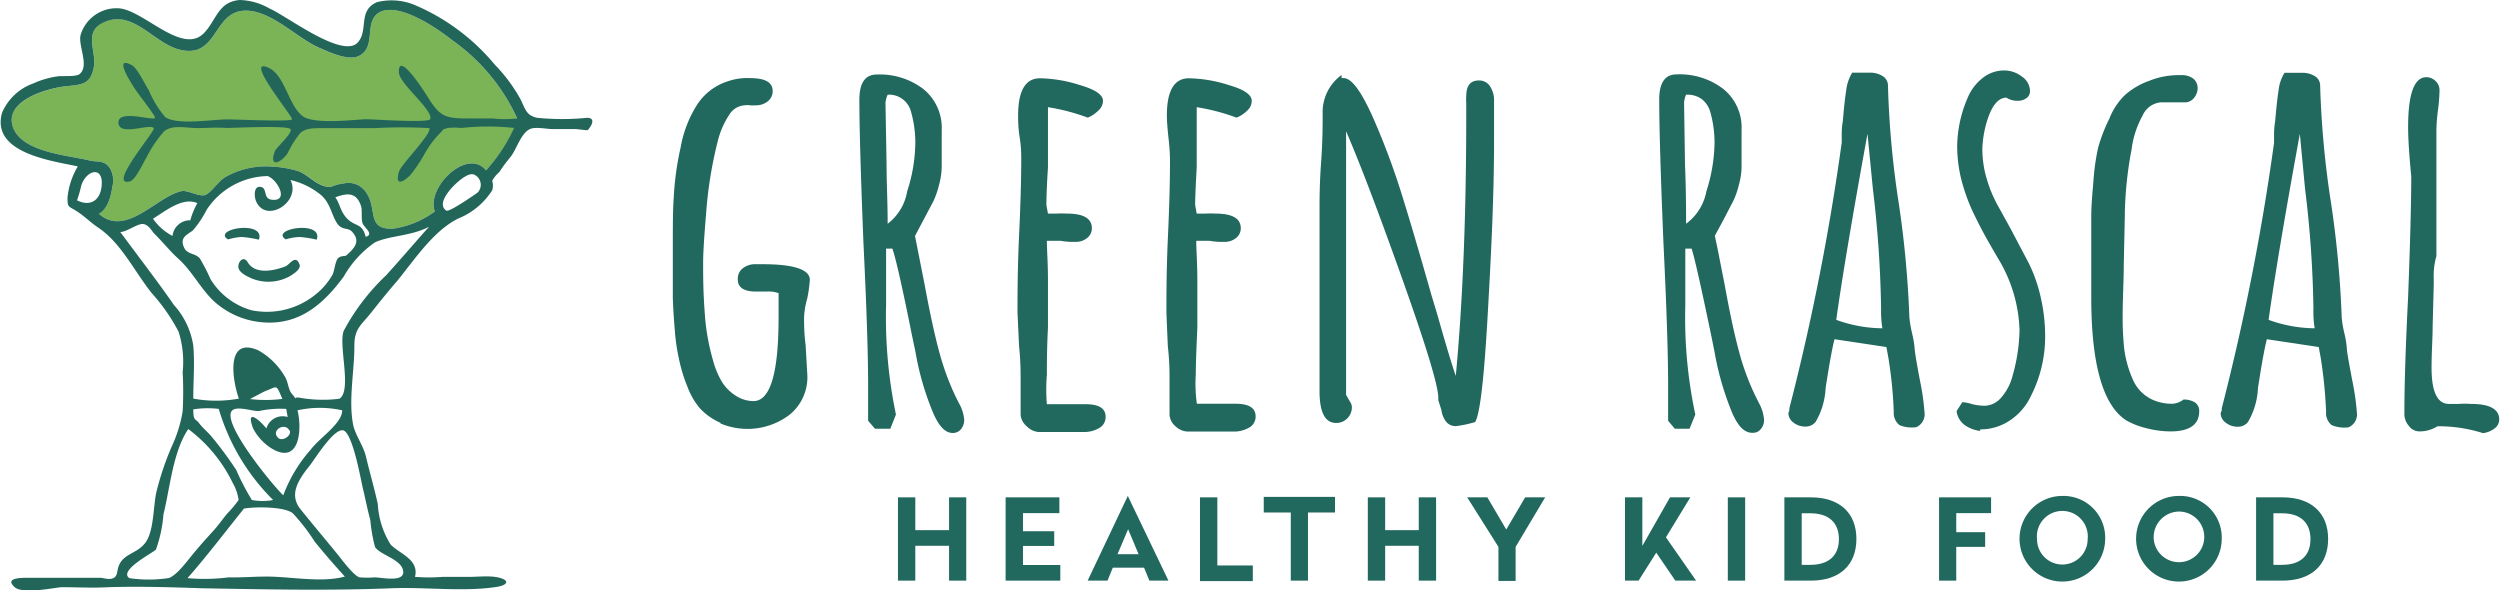 <svg viewBox="0 0 160 37.78" xmlns="http://www.w3.org/2000/svg"><g fill="#21685e"><path d="m61.84 37.16h-1.1v-2.23h-2.16v2.23h-1.11v-5.33h1.11v2.1h2.16v-2.1h1.1z"/><path d="m67.8 32.84h-2.33v1.16h2v.94h-2v1.22h2.39v1h-3.5v-5.33h3.44z"/><path d="m74.78 37.16h-1.22l-.34-.83h-2l-.34.83h-1.27l2.57-5.42zm-3.26-1.69h1.35l-.67-1.6z"/><path d="m77.91 36.19h2.27v1h-3.38v-5.36h1.11z"/><path d="m85.44 32.8h-1.73v4.36h-1.1v-4.36h-1.73v-1h4.56z"/><path d="m91.91 37.16h-1.11v-2.23h-2.15v2.23h-1.11v-5.33h1.11v2.1h2.15v-2.1h1.11z"/><path d="m97 35v2.18h-1.1v-2.18l-2-3.17h1.29l1.21 2.06 1.21-2.06h1.28z"/><path d="m106.62 34.39 1.93 2.77h-1.33l-1.22-1.79-1.13 1.79h-.87v-5.33h1.11v3.11l1.77-3.11h1.3z"/><path d="m111.69 37.16h-1.11v-5.33h1.11z"/><path d="m118.81 34.49c0 1.68-1.08 2.67-2.91 2.67h-1.7v-5.33h1.7c1.81 0 2.91.98 2.91 2.66zm-3.5-1.64v3.3h.55c1.2 0 1.83-.61 1.83-1.65s-.64-1.65-1.83-1.65z"/><path d="m127.43 32.84h-2.23v1.22h1.85v.94h-1.85v2.16h-1.1v-5.33h3.33z"/><path d="m134.73 34.51a2.74 2.74 0 1 1 -2.73-2.77 2.67 2.67 0 0 1 2.73 2.77zm-4.36 0a1.62 1.62 0 1 0 3.24 0 1.63 1.63 0 1 0 -3.24 0z"/><path d="m142.19 34.51a2.74 2.74 0 1 1 -2.73-2.77 2.66 2.66 0 0 1 2.73 2.77zm-4.35 0a1.62 1.62 0 1 0 1.62-1.77 1.64 1.64 0 0 0 -1.62 1.77z"/><path d="m149 34.49c0 1.68-1.08 2.67-2.92 2.67h-1.69v-5.33h1.69c1.82 0 2.92.98 2.92 2.66zm-3.5-1.64v3.3h.55c1.2 0 1.82-.61 1.82-1.65s-.63-1.65-1.82-1.65z"/></g><path d="m32.28 8.07a3.13 3.13 0 0 1 .66.11 9.77 9.77 0 0 1 -1.85 2.72c-1.2-1.48-3.84 1.14-3.26 2.63a5.86 5.86 0 0 1 -2.65 1.1c-1.76.09-1-1.24-1.74-2.3a1.35 1.35 0 0 0 -1.44-.59c-.8.09-.72.36-1.34.13s-1-.72-1.61-.93a7.49 7.49 0 0 0 -1.65-.28 5.4 5.4 0 0 0 -2.94.65c-.44.23-.93 1-1.3 1.16s-1.15-.31-1.52-.24c-1.6.31-3.58 3-5.31 1.45.54-.27.79-1.18.86-1.73a1.54 1.54 0 0 0 -.19-1.24c-.39-.49-.79-.32-1.28-.44-1.34-.34-4.4-.51-4.91-2.2s2.35-2.45 3.51-2.56c.93-.09 1.47-.14 1.68-1.19s-.69-2.26.63-2.89c1.84-.87 3.15 1.28 4.8 1.73 2.47.67 2.19-2.3 4.11-2.47 1.72-.15 3.46 1.76 4.89 2.38.6.25 1.85.84 2.52.52 1.11-.52.4-2 1.16-2.68 1.21-1 4 1 4.84 1.67a12.43 12.43 0 0 1 4.15 5 6.34 6.34 0 0 0 -.82.49z" fill="#7bb357"/><path d="m37.58 7.54a16.3 16.3 0 0 1 -3.2 0c-.72-.16-.75-.56-1.08-1.21a10.33 10.33 0 0 0 -1.64-2.2 13.52 13.52 0 0 0 -5-3.76 3.86 3.86 0 0 0 -2.54-.23c-1.22.54-.54 1.75-1.19 2.54-.93 1.17-4.6-1.68-5.69-2.14a4 4 0 0 0 -1.91-.54c-1.4.13-1.47 1.31-2.3 2.14-1.4 1.39-3.9-1.55-5.46-1.61a2.4 2.4 0 0 0 -2.41 1.7c-.18.69.59 2-.08 2.52-.24.17-1.06.1-1.34.13a5.7 5.7 0 0 0 -1.61.46 3.41 3.41 0 0 0 -2 1.88c-.72 2.58 3.19 3.07 4.85 3.43a4.78 4.78 0 0 0 -.66 2c0 .68.06.51.67.92.45.3.82.68 1.3 1 1.48 1 2.3 2.79 3.43 4.2a12 12 0 0 1 1.71 2.46 6.41 6.41 0 0 1 .26 2.59 23.16 23.16 0 0 1 0 2.5 8.61 8.61 0 0 1 -.71 2.28 18.49 18.49 0 0 0 -.98 2.93c-.19.87-.15 2.45-.68 3.18s-1.39.7-1.71 1.48c-.14.33-.06.63-.32.79s-.69 0-.85 0c-1 0-2 0-3 0-.47 0-1 0-1.42 0s-1.83-.07-1.08.6c.52.46 2.4.05 3 0 1 0 2 .06 3 0 2-.06 4 0 6 .07 4 .07 8.09.16 12.09 0 2.16-.09 4.48.23 6.64-.07 1-.13.94-.53 0-.66-.54-.07-1.11 0-1.67 0s-1.13 0-1.67 0a11.53 11.53 0 0 1 -1.77 0c.28-1.12-1-1.48-1.56-2.07a5.43 5.43 0 0 1 -.82-2.59c-.22-1-.51-2-.75-3-.16-.74-.71-1.41-.84-2.14-.29-1.56.1-3.43.09-5 0-1.14.47-1.32 1.16-2.22.54-.68 1-1.25 1.58-1.92 1.13-1.39 2.34-3.23 3.92-4a4.61 4.61 0 0 0 2.16-1.8 1 1 0 0 0 0-.61 2.06 2.06 0 0 1 .46-.56c.22-.35.5-.71.74-1 .38-.51.65-1.49 1.22-1.75.33-.16 1.07 0 1.45 0s1 0 1.46 0c.1 0 .74.09.78.07.22-.22.56-.79-.03-.79zm-32.38 4.34c.32-1 1.39-1.27 1.31-.06-.06 1-.72 1.43-1.58 1a7.59 7.59 0 0 0 .27-.94zm8.8 14.29a13.63 13.63 0 0 0 3.48 5.83 3.66 3.66 0 0 1 -1.36 0 15.45 15.45 0 0 1 -1-1.92 23.37 23.37 0 0 0 -1.59-2.15c-.25-.3-.56-.54-.79-.85s-.37-.11-.37-.88a5.87 5.87 0 0 1 1.63-.03zm2-.63s.89-.48 1-.52c.77-.28.65-.48 1.07.51a8.43 8.43 0 0 1 -2.07.01zm2.32.63.09.52a1.08 1.08 0 0 0 -1.36.73c-.49-.6-1.34-1.29-.85 0a3.33 3.33 0 0 0 1.15 1.26c1.82 1.13 2-1.18 1.69-2.42a6.57 6.57 0 0 1 2.86 0c0 .85-1.43 1.74-2 2.5a9.27 9.27 0 0 0 -1.77 2.94c-.69-.65-4.2-4.92-3.2-5.48.37-.21 1.23.1 1.63.09a6.42 6.42 0 0 1 1.74-.14zm.22 1.38c.15.32-.48.75-.75.46-.47-.47.45-1.01.73-.46zm-2.93 5c.73-.13 2.6-.13 3.13.3a12.32 12.32 0 0 1 1.39 1.8c.63.78 1.26 1.5 1.94 2.25-1.5.41-3.47 0-5 0-.82 0-1.61.07-2.43.05a12.21 12.21 0 0 1 -2.64.05c1.21-1.37 2.39-2.93 3.59-4.42zm-7.33 4.45c-.73-.49 1.58-1.66 1.7-1.83a8.43 8.43 0 0 0 .48-2.25c.42-1.67.6-4 1.59-5.46a9.4 9.4 0 0 1 2.85 3.46 2.91 2.91 0 0 1 .37 1.08 6.92 6.92 0 0 1 -.74.88c-.28.34-.54.72-.84 1.05-.47.52-.91 1-1.39 1.59s-1 1.28-1.48 1.47a8.32 8.32 0 0 1 -2.54.01zm14.93-5.8c.17.69.3 1.39.49 2.08a10 10 0 0 0 .3 1.72c.32.54 1.77.79 1.81 1.61 0 .64-1.24.37-1.81.34a6.38 6.38 0 0 1 -1 0c-.41-.15-1.17-1.2-1.45-1.54-.77-.94-1.56-1.88-2.31-2.81s-.19-1.84.58-2.8c.34-.43 1.52-2.36 2.13-2.26s1.15 3.2 1.26 3.65zm-1.21-10.03c-.36.91.55 3.83-.28 4.35a8.53 8.53 0 0 1 -2.51-.06c-.66-.13.07.45-.54-.27-.21-.24-.23-.71-.39-1a4.51 4.51 0 0 0 -1.75-1.77c-2.14-.93-1.64 2-1.24 3.09a8 8 0 0 1 -2.92 0c0-1.11.1-2.27 0-3.39a5 5 0 0 0 -1.23-2.59c-1.06-1.53-2.26-3.08-3.44-4.68.41 0 1.14-.58 1.49-.51s.52.45.69.62c.55.54 1 1.12 1.58 1.64.85.79 1.35 1.82 2.18 2.63a5.25 5.25 0 0 0 3.36 1.41c2.24.11 3.74-1.23 5-2.94a6.6 6.6 0 0 1 2-2.19c.95-.44 2.34-.4 3.46-1-.94 1.05-1.83 2.1-2.76 3.12a13.9 13.9 0 0 0 -2.7 3.54zm-4.87-9.9c.62.21 1.41 1.66.25 1.51-.57-.08-.24-.76-.71-.82s-.38.67-.3.87c.59 1.54 2.93.12 2.22-1.31a4.81 4.81 0 0 1 2 1c.57.54.62 1.22 1 1.8.32.43.68.23.93.5.62.65.1 1.12-.36 1.53-.07.06-.34 0-.52.17s-.24.84-.36 1.06a4.35 4.35 0 0 1 -1.1 1.28 4.94 4.94 0 0 1 -4.07 1 4.51 4.51 0 0 1 -2.64-2 11.72 11.72 0 0 0 -.68-1.32c-.28-.34-.8-.25-1-.68-.35-.71.29-.87.57-1.13a6.76 6.76 0 0 0 .87-1.31 4.77 4.77 0 0 1 3.86-2.15zm6.28 3.9c-.22-.88-.63-.66-1.13-1.12s-.51-1-.82-1.42c.84-.32 1.36-.28 1.64.54.1.28 0 .79.1 1.1s.8.73.17.9zm-11.23-1.07a1.12 1.12 0 0 0 -1.14 1 3.52 3.52 0 0 1 -1.25-1.1c.75-.46 1.9-1.42 2.84-1a4.88 4.88 0 0 0 -.45 1.1zm18.39-1.78c-.2.15-1.82 1.27-2 1.16-.66-.42.29-1.43.57-1.69s.81-.72 1.16-.63a.71.71 0 0 1 .27 1.16zm.53-1.42c-1.21-1.48-3.85 1.13-3.27 2.63a5.86 5.86 0 0 1 -2.65 1.1c-1.76.09-1-1.24-1.74-2.3a1.35 1.35 0 0 0 -1.44-.59c-.8.09-.72.36-1.34.14s-1-.73-1.61-.94a7.39 7.39 0 0 0 -1.65-.28 5.32 5.32 0 0 0 -2.94.65c-.44.23-.93 1-1.3 1.16s-1.15-.31-1.52-.24c-1.59.31-3.58 3-5.31 1.45.55-.27.79-1.18.86-1.73a1.55 1.55 0 0 0 -.19-1.24c-.39-.49-.79-.32-1.28-.44-1.34-.34-4.4-.51-4.91-2.2s2.35-2.46 3.51-2.56c.93-.09 1.48-.14 1.68-1.19s-.69-2.27.63-2.88c1.84-.88 3.16 1.27 4.8 1.72 2.47.67 2.19-2.3 4.11-2.47 1.72-.15 3.46 1.76 4.89 2.37.6.26 1.85.85 2.52.53 1.11-.52.4-2 1.16-2.68 1.21-1 4 1 4.84 1.67a12.43 12.43 0 0 1 4.15 5 7 7 0 0 1 -1.58 0c-.51 0-1.1 0-1.65 0-1.42 0-1.74-.17-2.48-1.35-.28-.45-1.92-3-1.86-1.6 0 .71 2.24 2.44 2 3-.12.25-3.66 0-4.12 0-.95.05-3.25.32-4-.17-.94-.64-1.16-2.65-2.22-3.12-1.66-.76 1.58 3.14 1.5 3.3s-3.66 0-4.11 0c-1 0-3.2.39-4-.14a6.51 6.51 0 0 1 -1.06-1.73c-.24-.36-.72-1.39-1.07-1.59-1.27-.7 0 1.22.2 1.53s1.35 1.77 1.27 1.83c-.11.23-2.37-.58-2.34.32s2.08 0 2.26.35c.1.2-3 3.76-1.53 3.4.37-.09.86-1.21 1.07-1.54a7.55 7.55 0 0 1 1.13-1.67c.49-.4 1.28-.24 1.89-.21s1.38-.06 2.08 0c.46 0 4-.18 4.12.08s-.87 1.13-1 1.39c-.41 1.07.33.82.8.16a6.73 6.73 0 0 1 .82-1.31c.41-.35.92-.3 1.57-.31h3.23a30.61 30.61 0 0 1 3.46 0c.17.35-1.79 2.31-1.94 2.77-.3 1 .3.68.75.2a9.58 9.58 0 0 0 .91-1.37 6.23 6.23 0 0 1 .92-1.24c.32-.29.08-.24.54-.37a4.24 4.24 0 0 1 .87 0 15.19 15.19 0 0 1 3.37 0 10.19 10.19 0 0 1 -1.8 2.71z" fill="#22665a"/><path d="m15.85 16.78c-.27-.46-.65 0-.59.35s.63.59.85.69a2.82 2.82 0 0 0 2.47-.16c.18-.12.71-.43.59-.74-.25-.66-.62 0-.9.13-.7.26-1.92.56-2.42-.27z" fill="#22665a"/><path d="m18.28 15.32s.48-.15.92-.15a6.81 6.81 0 0 1 1.07.17c.44-1.27-3.02-.7-1.99-.02z" fill="#22665a"/><path d="m14.58 15.32c.06 0 .49-.15.92-.15a6.81 6.81 0 0 1 1.07.17c.43-1.27-3.01-.7-1.99-.02z" fill="#22665a"/><path d="m46.11 27.06a4 4 0 0 1 -1.31-.92 4.56 4.56 0 0 1 -.8-1.38 9.8 9.8 0 0 1 -.54-1.76 12.08 12.08 0 0 1 -.27-1.85c-.07-.8-.11-1.49-.13-2.08v-3.26c0-1.3 0-2.36.06-3.19a18.78 18.78 0 0 1 .44-3.18 7.54 7.54 0 0 1 1-2.65 3.65 3.65 0 0 1 2-1.58 3.77 3.77 0 0 1 1.44-.21c1 0 1.45.28 1.45.83a.81.81 0 0 1 -.32.66 1.18 1.18 0 0 1 -.76.25 2.22 2.22 0 0 1 -.37 0 1 1 0 0 0 -.33 0 1.23 1.23 0 0 0 -1 .61 5.34 5.34 0 0 0 -.73 1.67 26.45 26.45 0 0 0 -.74 4.53c-.12 1.45-.2 2.56-.2 3.3s0 1.8.1 3.12a14.2 14.2 0 0 0 .57 3.22 5.24 5.24 0 0 0 .56 1.29 2.79 2.79 0 0 0 .82.82 2.1 2.1 0 0 0 1.17.37c1.08 0 1.61-1.79 1.61-5.37v-1.54a2 2 0 0 0 -.77-.1h-.67c-.78 0-1.17-.26-1.17-.77a.83.83 0 0 1 .32-.72 1.26 1.26 0 0 1 .82-.26h.47c2 0 3 .35 3 1a9 9 0 0 1 -.17 1.21 5 5 0 0 0 -.2 1.2c0 .38 0 1 .1 1.78l.11 1.9a3.09 3.09 0 0 1 -1.12 2.53 4.45 4.45 0 0 1 -4.44.57z" fill="#21685e"/><path d="m59.59 26.1a17.89 17.89 0 0 1 -1-3.58l-.24-1.14c-.64-3.2-1.06-5-1.24-5.47h-.4v1.78 1.84a30.31 30.31 0 0 0 .63 7l-.36.91h-.98l-.44-.51v-2.24q0-3-.3-9.16-.26-6.53-.26-9.15c0-1.07.37-1.61 1.11-1.61a4.59 4.59 0 0 1 3 .94 3.2 3.2 0 0 1 1.16 2.62v2.35a4.77 4.77 0 0 1 -.17 1.15 5.56 5.56 0 0 1 -.37 1.06l-.64 1.21-.53 1 .16.81.47 2.38c.32 1.72.62 3.12.91 4.19a16.6 16.6 0 0 0 1.07 2.92l.2.4a2.55 2.55 0 0 1 .34 1.08.93.93 0 0 1 -.2.58.66.66 0 0 1 -.54.25c-.53 0-.97-.53-1.38-1.61zm-1.53-13.86a10.23 10.23 0 0 0 .52-3.07 7.18 7.18 0 0 0 -.27-2 1.45 1.45 0 0 0 -1.5-1.11l-.07.17-.07.3.07 4c0 1.16.07 2.42.07 3.79a3.28 3.28 0 0 0 1.25-2.08z" fill="#21685e"/><path d="m65.71 27.28a1.07 1.07 0 0 1 -.39-.74v-1.54c0-.2 0-.44 0-.71 0-.47 0-1.18-.1-2.14l-.1-2.15c0-1.09 0-2.73.1-4.9.09-1.94.14-3.57.14-4.89 0-.32 0-.78-.1-1.41s-.1-1.12-.1-1.41c0-1.59.47-2.38 1.4-2.38a8.81 8.81 0 0 1 2.57.44c1 .29 1.46.63 1.46 1a.84.84 0 0 1 -.29.62 2.15 2.15 0 0 1 -.68.46 13.09 13.09 0 0 0 -2.55-.67q0 .5 0 1.44v2.41c-.07 1.08-.1 1.88-.1 2.42l.1.54h.53a6.39 6.39 0 0 1 .68 0c1.07 0 1.6.31 1.6.94a.79.79 0 0 1 -.3.62 1.15 1.15 0 0 1 -.77.25 4.67 4.67 0 0 1 -.94-.07h-.87c0 .58.07 1.43.07 2.55s0 2.13 0 3c-.07 1.34-.07 2.36-.07 3.04a11.14 11.14 0 0 0 0 1.87h1.11 1.38c.85 0 1.27.27 1.27.81a.8.8 0 0 1 -.42.72 1.93 1.93 0 0 1 -1 .25h-2.84a1.18 1.18 0 0 1 -.79-.37z" fill="#21685e"/><path d="m75.23 27.28a1.05 1.05 0 0 1 -.38-.74v-1.54c0-.2 0-.44 0-.71 0-.47 0-1.18-.11-2.14l-.09-2.15c0-1.09 0-2.73.1-4.9.09-1.94.13-3.57.13-4.89a13.53 13.53 0 0 0 -.1-1.41c-.07-.65-.1-1.12-.1-1.41 0-1.59.47-2.38 1.41-2.38a8.87 8.87 0 0 1 2.57.44c1 .29 1.45.63 1.45 1a.83.83 0 0 1 -.28.62 2.09 2.09 0 0 1 -.69.46 13.09 13.09 0 0 0 -2.55-.67v1.44 2.41c-.06 1.08-.1 1.88-.1 2.42l.1.54h.54a6.19 6.19 0 0 1 .67 0c1.07 0 1.61.31 1.61.94a.79.79 0 0 1 -.3.62 1.15 1.15 0 0 1 -.77.25 4.54 4.54 0 0 1 -.94-.07h-.84c0 .58.07 1.43.07 2.55s0 2.13 0 3c-.06 1.36-.1 2.38-.1 3a9.24 9.24 0 0 0 .07 1.88h1.11 1.37c.85 0 1.28.27 1.28.81a.8.8 0 0 1 -.42.72 1.94 1.94 0 0 1 -1 .25h-2.94a1.2 1.2 0 0 1 -.77-.34z" fill="#21685e"/><path d="m92.56 27a1.55 1.55 0 0 1 -.31-.76l-.2-.63v-.17q0-1.11-2.29-7.55t-3.61-9.49v16.87l.13.23.14.24a.6.6 0 0 1 .1.33 1 1 0 0 1 -1 1c-.72 0-1.07-.68-1.07-2.05v-5.73c0-1.72 0-3.64 0-5.77 0-.71 0-1.75.1-3.12s.1-2.45.1-3.12a2.93 2.93 0 0 1 1.21-2.48v.2a1.11 1.11 0 0 1 .14 0c.51 0 1.16.89 1.94 2.68a46.31 46.31 0 0 1 1.7 4.53q.75 2.37 2 6.77l.36 1.19c.51 1.81.9 3.11 1.17 3.89q.68-7.21.67-17v-.47a3 3 0 0 1 0-.44c0-.67.27-1 .8-1a.82.82 0 0 1 .72.37 1.63 1.63 0 0 1 .26.94v2.54c0 3.44-.18 7.17-.41 11.2s-.49 6.29-.8 6.81a7.3 7.3 0 0 1 -1.21.26.78.78 0 0 1 -.64-.27z" fill="#21685e"/><path d="m110.73 26.1a18.58 18.58 0 0 1 -1-3.58l-.23-1.14q-1-4.8-1.24-5.47h-.4v1.78 1.84a29.68 29.68 0 0 0 .64 7l-.37.91h-.94l-.43-.51v-2.24q0-3-.3-9.16-.27-6.54-.27-9.16c0-1.07.37-1.61 1.11-1.61a4.58 4.58 0 0 1 3 .94 3.17 3.17 0 0 1 1.16 2.62v2.35a4.32 4.32 0 0 1 -.17 1.15 5 5 0 0 1 -.37 1.06l-.63 1.21-.54 1 .17.81.47 2.38c.31 1.72.61 3.12.9 4.19a15.84 15.84 0 0 0 1.08 2.92l.2.4a2.66 2.66 0 0 1 .33 1.08.87.87 0 0 1 -.2.58.63.63 0 0 1 -.53.25c-.59.01-1.03-.52-1.44-1.6zm-1.52-13.86a10.56 10.56 0 0 0 .52-3.07 7.18 7.18 0 0 0 -.27-2 1.61 1.61 0 0 0 -.55-.83 1.58 1.58 0 0 0 -1-.28l-.07.17-.06.3.06 4c.05 1.16.07 2.42.07 3.79a3.33 3.33 0 0 0 1.3-2.08z" fill="#21685e"/><path d="m121.57 27.21a1 1 0 0 1 -.37-.87 27.74 27.74 0 0 0 -.34-3.42l-.13-.71-3.32-.5q-.21.78-.57 3.12a4.72 4.72 0 0 1 -.64 2.17.81.81 0 0 1 -.67.3 1.18 1.18 0 0 1 -.74-.25.75.75 0 0 1 -.33-.62l.06-.17v-.13a150.6 150.6 0 0 0 3.35-17q0-.14 0-.45c0-.21 0-.52.07-.92.07-.83.14-1.49.22-2a2.8 2.8 0 0 1 .38-1.11h1.15a1.47 1.47 0 0 1 .8.22.71.71 0 0 1 .34.62 59.45 59.45 0 0 0 .7 7.58 65.23 65.23 0 0 1 .67 7.25 8.52 8.52 0 0 0 .17 1 6.6 6.6 0 0 1 .17 1q0 .24.33 2a15.41 15.41 0 0 1 .3 2.08.9.9 0 0 1 -.53.94 2.1 2.1 0 0 1 -1.07-.13zm-1.18-7.44a72.25 72.25 0 0 0 -.53-7.72l-.34-3.49q-1.44 7.89-2 11.91a8.76 8.76 0 0 0 2.95.54 7.14 7.14 0 0 1 -.08-1.24z" fill="#21685e"/><path d="m125.71 27.18a1.33 1.33 0 0 1 -.49-.87l.37-.57a2.36 2.36 0 0 1 .64.13 3.93 3.93 0 0 0 .77.1 1.44 1.44 0 0 0 1.09-.54 3.37 3.37 0 0 0 .72-1.4 11.29 11.29 0 0 0 .44-2.89 9.35 9.35 0 0 0 -1.41-4.66l-.37-.64c-.43-.74-.78-1.4-1.07-2a11.56 11.56 0 0 1 -.74-1.87 8.87 8.87 0 0 1 -.4-2.62 8 8 0 0 1 .67-3.09 3.14 3.14 0 0 1 .95-1.26 2.19 2.19 0 0 1 1.39-.49 1.84 1.84 0 0 1 1.13.39 1.13 1.13 0 0 1 .52.92.54.54 0 0 1 -.24.47.94.94 0 0 1 -.57.16 1.29 1.29 0 0 1 -.7-.2c-.49 0-.89.46-1.18 1.31a6.89 6.89 0 0 0 -.36 1.95 6.72 6.72 0 0 0 .3 2 8.33 8.33 0 0 0 .77 1.79l.74 1.34 1.17 2.22a9.75 9.75 0 0 1 .75 2.14 11.18 11.18 0 0 1 .29 2.51 8.39 8.39 0 0 1 -.94 3.89 3.79 3.79 0 0 1 -1.32 1.51 3.37 3.37 0 0 1 -1.9.57v.1a2.14 2.14 0 0 1 -1.02-.4z" fill="#21685e"/><path d="m137.35 27.4a4.93 4.93 0 0 1 -1.26-.49q-2.25-1.44-2.25-7.88v-2.75q0-1.35 0-2.4c0-.7.07-1.47.14-2.3a14.67 14.67 0 0 1 .3-2.13 10.65 10.65 0 0 1 .72-1.86 4.22 4.22 0 0 1 1-1.51 4.69 4.69 0 0 1 1.53-.9 5.09 5.09 0 0 1 2.08-.37 1.18 1.18 0 0 1 .77.23.78.78 0 0 1 .27.61 1 1 0 0 1 -.22.6.76.76 0 0 1 -.52.3h-1.61a1.4 1.4 0 0 0 -1.17.84 6 6 0 0 0 -.71 2.18 24.4 24.4 0 0 0 -.43 4v.17l-.07 3.26c0 1-.07 2.05-.07 3.26a18.9 18.9 0 0 0 .1 2.07 7.05 7.05 0 0 0 .57 2 2.5 2.5 0 0 0 1.38 1.31 3 3 0 0 0 1.11.2 1.22 1.22 0 0 0 .73-.27 1.39 1.39 0 0 1 .73.18.65.65 0 0 1 .28.56c0 .87-.62 1.3-1.84 1.3a6.21 6.21 0 0 1 -1.56-.21z" fill="#21685e"/><path d="m149.23 27.21a1 1 0 0 1 -.36-.87 29.93 29.93 0 0 0 -.34-3.42l-.13-.71-3.32-.5q-.21.78-.57 3.12a4.72 4.72 0 0 1 -.64 2.18.81.81 0 0 1 -.67.3 1.18 1.18 0 0 1 -.74-.25.76.76 0 0 1 -.34-.62l.07-.17v-.13a150.6 150.6 0 0 0 3.35-17q0-.14 0-.45c0-.21 0-.52.07-.92.07-.83.14-1.49.22-2a2.65 2.65 0 0 1 .38-1.11h1.14a1.48 1.48 0 0 1 .81.22.7.7 0 0 1 .33.62 59.88 59.88 0 0 0 .71 7.58 65.23 65.23 0 0 1 .67 7.25 6.8 6.8 0 0 0 .17 1 6.11 6.11 0 0 1 .16 1c0 .16.12.83.34 2a15.41 15.41 0 0 1 .3 2.08.89.89 0 0 1 -.54.94 2.15 2.15 0 0 1 -1.07-.14zm-1.17-7.44a70.08 70.08 0 0 0 -.54-7.72l-.33-3.49q-1.44 7.89-2 11.91a8.76 8.76 0 0 0 2.95.54 6.27 6.27 0 0 1 -.08-1.24z" fill="#21685e"/><path d="m156 27.28a2.15 2.15 0 0 1 -1.14.33.84.84 0 0 1 -.69-.35 1.16 1.16 0 0 1 -.29-.75c0-1.88.08-4.38.24-7.52q.19-5 .2-7.47v-.24c-.14-1.41-.2-2.46-.2-3.15 0-2.13.39-3.19 1.17-3.19a.85.85 0 0 1 .59.25.81.81 0 0 1 .25.59 11.5 11.5 0 0 1 -.1 1.27 11 11 0 0 0 -.1 1.28v4.06s0 2.52 0 4a4.43 4.43 0 0 0 -.17 1.41v.4l-.07 2.65c0 .79-.07 1.68-.07 2.69q0 2.31 1.11 2.31h.22.42a5.5 5.5 0 0 1 .77 0c1.21 0 1.81.34 1.81 1a.71.71 0 0 1 -.3.57 1.49 1.49 0 0 1 -.74.3 9.46 9.46 0 0 0 -2.91-.44z" fill="#21685e"/></svg>